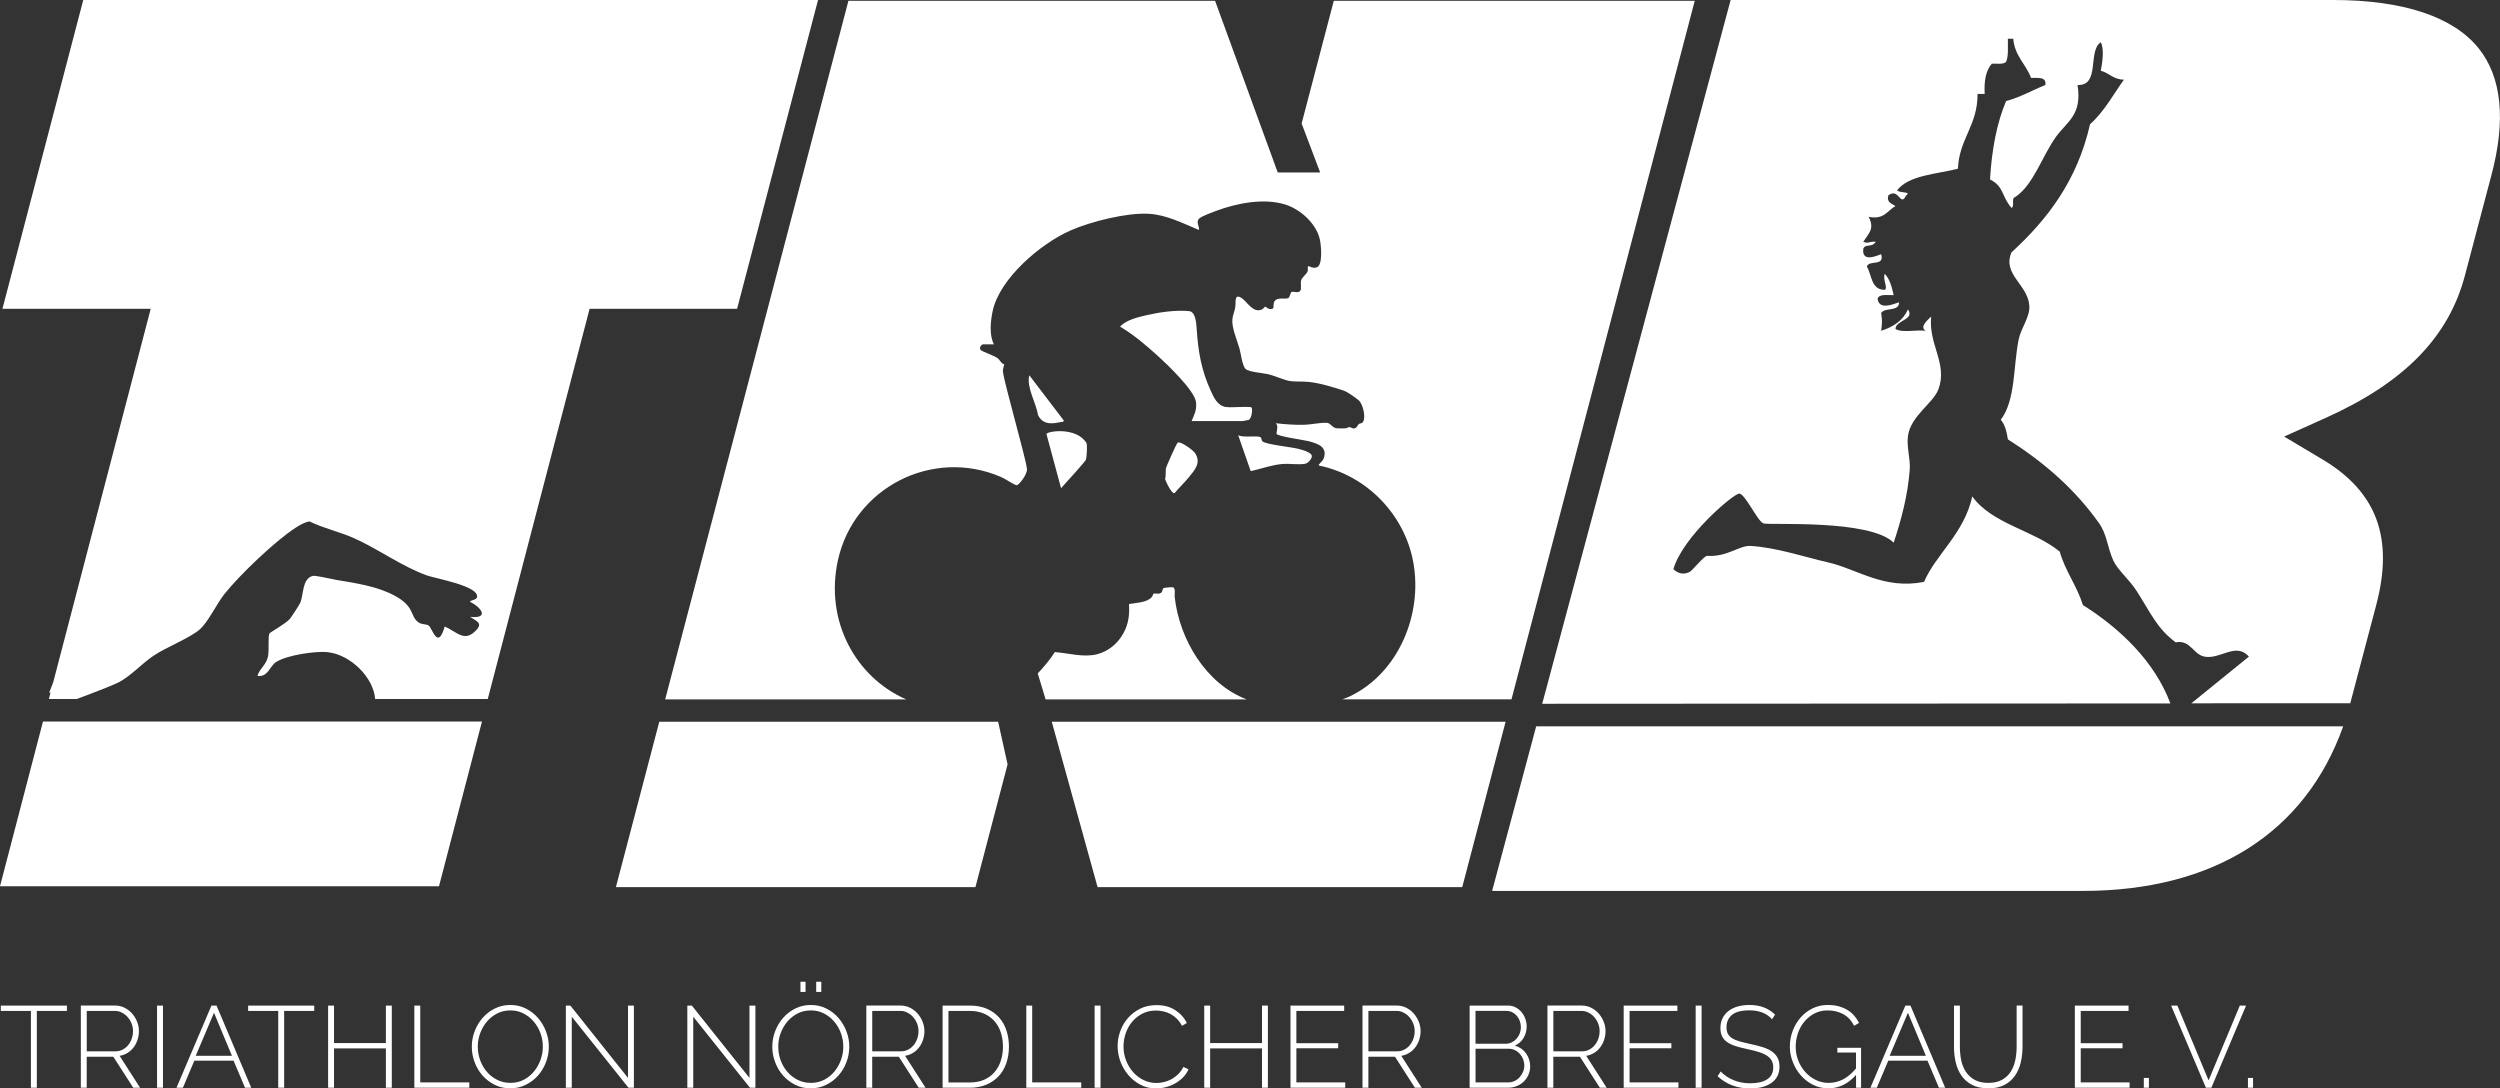 <?xml version="1.0" encoding="UTF-8"?>
<svg xmlns="http://www.w3.org/2000/svg" id="Ebene_1" data-name="Ebene 1" viewBox="0 0 760.26 331">
  <rect x="0" y="0" width="760.26" height="331" fill="#333333" stroke="none"/>
  <defs>
    <style>
      .cls-1 {
        fill: #fff;
      }
    </style>
  </defs>
  <path class="cls-1" d="M712.57,220.88h-245.41l-13.4,50.05h179.64c39.84,0,67.67-17.71,79.17-50.05M753.77,14.7c-7.7-9.62-23-14.7-44.25-14.7h-183.23l-57.3,214.02,191.03-.1c-4.76-12.77-15.33-22.83-26.6-29.92-1.85-5.92-5.32-10.21-7.05-16.25-7.94-6.53-20.57-8.37-26.6-16.79-2.41,11.21-11.06,17.59-14.66,25.99-12.28,2.43-20.32-3.93-29.32-5.96-6.37-1.43-15.86-4.6-23.55-4.97-3.31-.16-7.05,3.42-13.09,3.02-.9-.06-4.45,4.41-5.23,4.83-3.02,1.61-5.03-.81-5.03-.81,2.82-9.86,18.12-22.75,19.93-22.95,1.81-.2,5.64,8.46,7.45,9.06,1.81.61,32.23-1.36,39.61,5.86,2.39-7.26,4.27-14.37,4.88-22.2.25-3.2-1.01-6.97-.54-10.29.86-6.07,7.63-9.9,9.23-14.08,2.97-7.78-3.08-13.71-2.17-22.2-1.35,1.29-3.59,3.24-1.63,4.32-2.9-.35-7.23.71-9.23-.54.12-2.79,5.95-2.71,3.8-5.95-1.5,3.38-4.44,5.32-8.15,6.5.33-2.63.33-2.78,0-5.41,1.09-1.81,5.5-.29,5.43-3.25-2.15.73-6.08,2.34-6.52-1.09.46-1.52,2.93-1.04,4.89-1.08-.56-2.52-1.2-4.94-2.72-6.5-.66,1.96,1.09,4.27,0,4.87-4.18.02-3.86-4.46-5.43-7.04.52-2.18,5.51.08,4.34-3.79-.32,0-5.98,3.01-5.43-1.63.59-1.68,2.65-.23,3.8-2.16-2.25-.15-2.11.71-3.8,0,1.71-2.61,3.52-3.94,1.63-7.58,4.77.96,5.67-1.92,8.14-3.25-.97-.84-2.72-.9-2.17-3.25,3.34-2.54,3.58,3.74,5.43,0,1.92-1.27-2.55-.66-2.71-1.63,3.73-4.58,11.84-4.8,18.46-6.5.4-9.17,6.03-13.11,5.97-22.74h2.17c-.23-4.02.39-7.19,2.17-9.2,1.56-.06,3.55.29,4.34-.54.78-1.75.51-4.54.54-7.04h1.63c.47,5.3,3.87,7.69,5.42,11.91,2.13.05,4.76-.42,4.35,2.17-4.01,1.59-7.53,3.69-11.94,4.87-2.85,6.73-4.35,14.8-4.89,23.82,4.35,2.27,3.4,5.01,6.52,8.66,1.07-.37-.13-3.02,1.09-3.25,5.6-3.67,8.28-12.6,12.49-18.41,3.33-4.6,7.97-6.58,6.52-15.7,6.97.27,3.01-10.35,7.06-13,1.16,2.13.44,6.4,0,8.66,2.59.67,3.81,2.7,7.06,2.71-2.68,3.59-6.04,9.87-10.32,13.54-3.85,17.09-12.94,28.96-23.89,38.99-2.88,6.69,5.02,9.78,5.43,16.25.22,3.44-2.54,6.7-3.26,10.29-1.66,8.27-.89,18.35-5.43,24.37,1.28,1.42,1.79,3.63,2.17,5.95,10.87,6.91,20.25,14.99,27.69,25.45,2.46,3.46,2.49,7.2,4.35,11.37,1.27,2.85,4.78,5.69,7.06,9.21,4.09,6.31,6.18,11.51,11.94,15.7,4.43-.87,5.3,3.66,8.69,4.33,4.9.98,9.54-4.5,13.57,0l-17.52,14.21,48.34-.02,7.88-29.84c5.4-20.36.22-34.43-16.31-44.29l-11.69-6.97,12.46-5.59c24.2-10.85,37.75-24.78,42.64-43.82l7.9-29.92c4.52-16.88,3.22-29.92-3.86-38.76"></path>
  <path class="cls-1" d="M685.16,327.8h-1.55v2.99h1.55v-2.99ZM660.24,305.8l10.59,24.99h1.65l10.56-24.99h-1.9l-9.5,22.74-9.5-22.74h-1.9ZM653.49,327.8h-1.55v2.99h1.55v-2.99ZM632.76,329.17v-10.38h12.71v-1.55h-12.71v-9.82h14.54v-1.62h-16.33v24.99h16.65v-1.62h-14.85ZM600.48,328.38c-1.1-.62-1.99-1.44-2.66-2.46-.67-1.02-1.14-2.19-1.41-3.5-.27-1.31-.4-2.66-.4-4.05v-12.57h-1.79v12.57c0,1.6.17,3.14.51,4.64.34,1.5.91,2.85,1.72,4.03.81,1.19,1.88,2.14,3.22,2.85,1.34.72,3,1.07,5,1.07s3.54-.34,4.86-1.02c1.31-.68,2.38-1.6,3.2-2.76.82-1.16,1.41-2.5,1.78-4.03.36-1.52.55-3.12.55-4.79v-12.57h-1.79v12.57c0,1.34-.14,2.66-.4,3.98-.27,1.31-.73,2.49-1.37,3.52-.64,1.03-1.53,1.87-2.64,2.5-1.12.63-2.52.95-4.21.95s-3.05-.31-4.15-.93M574.65,321.07l5.56-13.09,5.46,13.09h-11.02ZM568.81,330.79h1.94l3.48-8.24h11.93l3.48,8.24h1.9l-10.56-24.99h-1.55l-10.63,24.99ZM564.41,330.79h1.55v-12.14h-7.21v1.44h5.67v4.82c-1.27,1.53-2.59,2.64-3.96,3.34-1.37.7-2.82,1.06-4.35,1.06-1.41,0-2.72-.3-3.94-.9-1.22-.6-2.28-1.4-3.19-2.41-.9-1.01-1.61-2.18-2.13-3.5-.52-1.33-.77-2.73-.77-4.21,0-1.38.22-2.73.67-4.05.44-1.31,1.09-2.49,1.94-3.52.84-1.03,1.87-1.87,3.06-2.5,1.2-.63,2.53-.95,4.01-.95,1.76,0,3.34.37,4.73,1.11,1.39.74,2.52,1.93,3.36,3.57l1.48-.88c-.4-.8-.88-1.53-1.46-2.2s-1.26-1.24-2.04-1.72c-.79-.48-1.68-.86-2.67-1.13-1-.27-2.12-.4-3.36-.4-1.67,0-3.2.35-4.61,1.04s-2.62,1.63-3.64,2.8c-1.02,1.17-1.82,2.52-2.39,4.05-.58,1.53-.86,3.11-.86,4.75s.29,3.12.88,4.65c.59,1.53,1.39,2.89,2.43,4.08,1.03,1.2,2.27,2.16,3.71,2.89,1.44.73,3.01,1.09,4.7,1.09,3.19,0,6-1.36,8.41-4.08v3.91ZM539.8,308.54c-1.03-.99-2.18-1.72-3.45-2.2-1.27-.48-2.71-.72-4.33-.72-1.31,0-2.51.15-3.59.46-1.08.31-2.01.76-2.78,1.36-.77.6-1.38,1.33-1.81,2.2-.43.87-.65,1.87-.65,2.99,0,1.03.17,1.89.53,2.57.35.68.87,1.26,1.57,1.74.69.48,1.55.88,2.57,1.2,1.02.32,2.2.62,3.54.9,1.31.28,2.46.58,3.45.88s1.8.67,2.45,1.09c.64.42,1.13.92,1.46,1.5.33.58.49,1.27.49,2.09,0,1.62-.62,2.83-1.85,3.63-1.23.8-2.94,1.2-5.12,1.2-1.9,0-3.61-.32-5.14-.97-1.53-.64-2.82-1.52-3.87-2.62l-.95,1.44c2.7,2.49,5.99,3.73,9.89,3.73,1.34,0,2.55-.14,3.64-.42,1.09-.28,2.03-.7,2.82-1.25.79-.55,1.4-1.24,1.83-2.06.43-.82.65-1.78.65-2.89s-.21-2.03-.62-2.78c-.41-.75-1-1.38-1.76-1.9-.76-.52-1.69-.94-2.78-1.28-1.09-.34-2.31-.65-3.64-.93-1.29-.28-2.39-.55-3.31-.81-.91-.26-1.67-.57-2.27-.95-.6-.38-1.04-.83-1.32-1.36-.28-.53-.42-1.19-.42-1.99,0-1.57.56-2.82,1.67-3.75,1.11-.93,2.89-1.39,5.33-1.39,2.96,0,5.24.9,6.86,2.71l.92-1.41ZM517.46,305.8h-1.8v24.99h1.8v-24.99ZM495.56,329.17v-10.38h12.71v-1.55h-12.71v-9.82h14.54v-1.62h-16.33v24.99h16.65v-1.62h-14.85ZM472.37,307.42h8.52c.77,0,1.5.17,2.16.51.67.34,1.25.79,1.76,1.36.5.56.9,1.21,1.2,1.95.29.74.44,1.51.44,2.31s-.12,1.53-.37,2.27c-.25.74-.61,1.4-1.07,1.97-.47.58-1.03,1.04-1.69,1.39-.66.35-1.38.53-2.18.53h-8.76v-12.28ZM472.37,330.79v-9.43h8.1l6.05,9.43h2.08l-6.23-9.71c.87-.14,1.66-.43,2.39-.88.73-.44,1.35-1.01,1.87-1.69.52-.68.91-1.45,1.2-2.31.28-.86.42-1.74.42-2.66s-.18-1.87-.55-2.8c-.37-.93-.87-1.76-1.51-2.5-.64-.74-1.41-1.33-2.31-1.78-.89-.45-1.87-.67-2.92-.67h-10.38v24.99h1.8ZM458.08,307.42c.66,0,1.26.13,1.8.4.54.27,1,.63,1.39,1.09.39.46.69.99.91,1.58.22.6.33,1.24.33,1.92,0,.63-.12,1.26-.35,1.87-.24.61-.56,1.14-.97,1.6s-.9.83-1.46,1.11c-.56.28-1.18.42-1.87.42h-9.15v-10h9.36ZM463.15,325.97c-.26.61-.6,1.15-1.04,1.64-.43.48-.95.86-1.55,1.14-.6.28-1.25.42-1.95.42h-9.89v-10.24h10.14c.66,0,1.27.14,1.85.42.58.28,1.07.66,1.5,1.14.42.48.75,1.03.99,1.65.23.62.35,1.26.35,1.92s-.13,1.29-.39,1.9M464.08,320.35c-.83-1.16-1.97-1.95-3.4-2.38,1.13-.49,2.01-1.27,2.64-2.32.63-1.06.95-2.22.95-3.48,0-.77-.13-1.54-.4-2.31-.27-.76-.65-1.44-1.14-2.04-.49-.6-1.09-1.09-1.8-1.46-.7-.38-1.49-.56-2.36-.56h-11.65v24.99h11.68c.91,0,1.78-.16,2.61-.49.82-.33,1.54-.79,2.15-1.37.61-.59,1.09-1.27,1.44-2.06.35-.79.53-1.64.53-2.55,0-1.48-.42-2.8-1.25-3.96M416.13,307.42h8.52c.77,0,1.5.17,2.16.51.67.34,1.26.79,1.76,1.36.5.56.9,1.21,1.2,1.95.29.74.44,1.51.44,2.31s-.12,1.53-.37,2.27c-.25.74-.61,1.4-1.07,1.97-.47.58-1.03,1.04-1.69,1.39-.66.35-1.38.53-2.18.53h-8.76v-12.28ZM416.13,330.79v-9.43h8.1l6.05,9.43h2.08l-6.23-9.71c.87-.14,1.67-.43,2.39-.88.73-.44,1.35-1.01,1.87-1.69.52-.68.91-1.45,1.2-2.31.28-.86.42-1.74.42-2.66s-.18-1.87-.55-2.8c-.37-.93-.87-1.76-1.51-2.5-.64-.74-1.41-1.33-2.31-1.78-.89-.45-1.87-.67-2.92-.67h-10.38v24.99h1.8ZM394.23,329.17v-10.38h12.71v-1.55h-12.71v-9.82h14.54v-1.62h-16.33v24.99h16.65v-1.62h-14.85ZM383.78,305.8v11.4h-15.77v-11.4h-1.8v24.99h1.8v-11.97h15.77v11.97h1.79v-24.99h-1.79ZM340.72,322.81c.58,1.54,1.38,2.91,2.41,4.12,1.03,1.21,2.26,2.19,3.68,2.94,1.42.75,2.99,1.13,4.7,1.13.96,0,1.94-.12,2.94-.37,1-.25,1.94-.62,2.83-1.11s1.7-1.1,2.43-1.83c.73-.73,1.3-1.56,1.72-2.5l-1.55-.74c-.42.85-.95,1.58-1.58,2.2-.63.62-1.31,1.13-2.04,1.53-.73.4-1.49.69-2.29.88-.8.19-1.57.28-2.32.28-1.41,0-2.72-.3-3.94-.91-1.22-.61-2.28-1.42-3.17-2.45-.89-1.02-1.6-2.2-2.11-3.54-.52-1.34-.77-2.75-.77-4.22,0-1.31.22-2.62.65-3.92.43-1.3,1.07-2.47,1.92-3.5.84-1.03,1.88-1.87,3.1-2.52,1.22-.64,2.63-.97,4.22-.97.73,0,1.47.08,2.22.25.75.16,1.47.43,2.16.79.69.37,1.34.84,1.94,1.43.6.59,1.12,1.31,1.57,2.18l1.48-.85c-.77-1.6-1.95-2.9-3.52-3.92-1.57-1.02-3.47-1.53-5.7-1.53-1.88,0-3.55.37-5.02,1.11-1.47.74-2.7,1.7-3.71,2.87-1.01,1.17-1.78,2.5-2.31,3.99-.53,1.49-.79,2.99-.79,4.49,0,1.6.29,3.16.86,4.7M334.68,305.8h-1.8v24.99h1.8v-24.99ZM328.81,330.79v-1.62h-14.92v-23.37h-1.79v24.99h16.72ZM304.36,322.57c-.43,1.33-1.07,2.48-1.92,3.47-.85.99-1.89,1.75-3.15,2.31s-2.7.83-4.35.83h-6.51v-21.75h6.51c1.62,0,3.05.27,4.29.81,1.24.54,2.29,1.29,3.15,2.25.86.96,1.51,2.11,1.95,3.43.44,1.33.67,2.78.67,4.35s-.22,2.99-.65,4.31M294.95,330.79c1.81,0,3.44-.3,4.91-.9,1.47-.6,2.71-1.44,3.75-2.53,1.03-1.09,1.83-2.4,2.38-3.94.55-1.54.83-3.26.83-5.16,0-1.71-.25-3.33-.74-4.84-.49-1.51-1.23-2.83-2.22-3.96-.99-1.13-2.22-2.02-3.71-2.67s-3.22-.99-5.19-.99h-8.31v24.99h8.31ZM265.24,307.42h8.52c.77,0,1.5.17,2.16.51.67.34,1.26.79,1.76,1.36.5.56.9,1.21,1.2,1.95.29.74.44,1.51.44,2.31s-.12,1.53-.37,2.27c-.25.74-.61,1.4-1.07,1.97-.47.58-1.03,1.04-1.69,1.39-.66.35-1.38.53-2.18.53h-8.76v-12.28ZM265.24,330.79v-9.43h8.1l6.05,9.43h2.08l-6.23-9.71c.87-.14,1.67-.43,2.39-.88.73-.44,1.35-1.01,1.87-1.69.52-.68.91-1.45,1.2-2.31.28-.86.42-1.74.42-2.66s-.18-1.87-.55-2.8c-.37-.93-.87-1.76-1.51-2.5-.64-.74-1.41-1.33-2.31-1.78-.89-.45-1.87-.67-2.92-.67h-10.38v24.99h1.8ZM237.37,314.28c.47-1.31,1.14-2.49,2.01-3.54.87-1.04,1.91-1.88,3.13-2.52,1.22-.63,2.58-.95,4.08-.95s2.75.31,3.94.91c1.2.61,2.24,1.42,3.12,2.45s1.57,2.19,2.06,3.52c.49,1.33.74,2.7.74,4.14s-.23,2.7-.7,4.01c-.47,1.31-1.13,2.49-1.99,3.54-.86,1.04-1.89,1.88-3.1,2.52-1.21.63-2.56.95-4.07.95s-2.79-.31-4.01-.92c-1.22-.61-2.27-1.42-3.15-2.45-.88-1.02-1.56-2.19-2.04-3.52-.48-1.33-.72-2.7-.72-4.14s.23-2.7.7-4.01M251.2,329.92c1.43-.69,2.67-1.62,3.71-2.78,1.04-1.16,1.87-2.5,2.46-4.03.6-1.53.9-3.13.9-4.82,0-1.55-.28-3.08-.84-4.59-.56-1.51-1.36-2.87-2.38-4.07-1.02-1.2-2.25-2.16-3.7-2.9-1.44-.74-3.03-1.11-4.77-1.11s-3.21.35-4.65,1.04c-1.43.69-2.67,1.63-3.71,2.8-1.04,1.17-1.87,2.52-2.46,4.05-.6,1.53-.9,3.12-.9,4.79s.28,3.16.85,4.68c.56,1.53,1.36,2.87,2.39,4.05,1.03,1.17,2.26,2.12,3.69,2.85,1.43.73,3.02,1.09,4.75,1.09s3.21-.35,4.65-1.04M249.76,298.55h-1.55v3.1h1.55v-3.1ZM244.97,298.55h-1.55v3.1h1.55v-3.1ZM228.07,330.79h1.65v-24.99h-1.8v22l-17.53-22h-1.37v24.99h1.8v-21.61l17.25,21.61ZM191.12,330.79h1.65v-24.99h-1.79v22l-17.53-22h-1.37v24.99h1.8v-21.61l17.25,21.61ZM146,314.28c.47-1.31,1.14-2.49,2.01-3.54s1.91-1.88,3.13-2.52c1.22-.63,2.58-.95,4.08-.95s2.74.31,3.94.91c1.2.61,2.23,1.42,3.12,2.45.88,1.02,1.57,2.19,2.06,3.52.49,1.33.74,2.7.74,4.14s-.24,2.7-.7,4.01c-.47,1.31-1.13,2.49-1.99,3.54-.86,1.04-1.89,1.88-3.1,2.52-1.21.63-2.56.95-4.07.95s-2.79-.31-4.01-.92c-1.22-.61-2.27-1.42-3.15-2.45-.88-1.02-1.56-2.19-2.04-3.52-.48-1.33-.72-2.7-.72-4.14s.23-2.7.7-4.01M159.83,329.92c1.43-.69,2.67-1.62,3.71-2.78,1.04-1.16,1.87-2.5,2.46-4.03s.9-3.13.9-4.82c0-1.55-.28-3.08-.85-4.59-.56-1.51-1.36-2.87-2.38-4.07-1.02-1.2-2.25-2.16-3.7-2.9-1.44-.74-3.03-1.11-4.77-1.11s-3.22.35-4.65,1.04c-1.43.69-2.67,1.63-3.71,2.8-1.04,1.17-1.87,2.52-2.46,4.05-.6,1.53-.9,3.12-.9,4.79s.28,3.16.84,4.68c.56,1.53,1.36,2.87,2.39,4.05,1.03,1.17,2.26,2.12,3.7,2.85,1.43.73,3.01,1.09,4.75,1.09s3.21-.35,4.65-1.04M142.72,330.79v-1.62h-14.92v-23.37h-1.8v24.99h16.72ZM117.35,305.8v11.4h-15.77v-11.4h-1.8v24.99h1.8v-11.97h15.77v11.97h1.8v-24.99h-1.8ZM95.56,305.8h-20.1v1.62h9.15v23.37h1.8v-23.37h9.15v-1.62ZM59.52,321.07l5.56-13.09,5.45,13.09h-11.02ZM53.68,330.79h1.94l3.48-8.24h11.93l3.48,8.24h1.9l-10.56-24.99h-1.55l-10.63,24.99ZM49.56,305.8h-1.8v24.99h1.8v-24.99ZM26.37,307.42h8.52c.77,0,1.5.17,2.16.51.67.34,1.25.79,1.76,1.36.5.56.9,1.21,1.2,1.95.29.74.44,1.51.44,2.31s-.12,1.53-.37,2.27c-.25.74-.61,1.4-1.07,1.97-.47.58-1.03,1.04-1.69,1.39-.66.35-1.38.53-2.18.53h-8.76v-12.28ZM26.37,330.79v-9.43h8.1l6.05,9.43h2.08l-6.23-9.71c.87-.14,1.66-.43,2.39-.88.73-.44,1.35-1.01,1.87-1.69.52-.68.91-1.45,1.2-2.31.28-.86.42-1.74.42-2.66s-.18-1.87-.55-2.8c-.36-.93-.87-1.76-1.51-2.5-.65-.74-1.41-1.33-2.31-1.78-.89-.45-1.87-.67-2.92-.67h-10.38v24.99h1.8ZM20.35,305.8H.25v1.62h9.15v23.37h1.8v-23.37h9.15v-1.62Z"></path>
  <path class="cls-1" d="M457.87,219.49h-138.02l13.93,50.29h110.89l13.19-50.29ZM352.06,108.19c2.83,2.57,11.26,10.58,11.66,14.13.26,2.26-.49,3.74-1.35,5.72h15.59c.09,0,1.54-.27,1.7-.32,1.04-.33,1.34-3.53.9-3.84-.3-.21-2.87-.11-3.5-.11-1.38,0-2.82.18-4.24,0-2.52-.33-3.64-2.76-4.59-4.84-2.88-6.31-3.82-11.77-4.3-18.58-.12-1.7-.22-5.53-2.34-5.74-4-.39-9,.33-12.92,1.24-2.69.63-6.18,1.43-8.07,3.48,4.08,2.39,7.95,5.68,11.45,8.86M358.16,134.59c-.38.22-3.52,7.32-3.62,7.94-.08.52.04,2.78-.24,3.02-.13.11,2.02,4.94,2.91,4.38,1.33-1.58,2.98-3.15,4.26-4.72,1.84-2.25,3.94-4.51,1.9-7.49-.59-.86-4.36-3.62-5.22-3.12M376.52,132.31l3.83,10.97c3.22-.72,6.41-1.93,9.77-2.19,2-.15,5.14.32,6.88-.08.78-.18,1.95-1.47,1.94-2.29-.02-1.24-3.37-2.04-4.44-2.3-1.92-.48-9.69-1.27-10.58-2.21-.34-.36-.28-.94-.51-1.18-.71-.73-5.63.2-6.9-.72M315.58,204.76l2.39,7.93h61.17c-12.42-4.69-20.5-18.32-21.91-31.15-.09-.79.31-2.54-.45-2.92-.28-.14-2.69.09-2.92.22-.34.2-.34.91-.57,1.23-.61.83-2.11.23-2.53.5-.05.03-.25.7-.48.98-1.46,1.73-4.86,1.76-6.95,2.14.2,3.26-.12,6.06-1.72,8.93-1.7,3.05-4.43,5.37-7.84,6.3-4.1,1.12-8.82-.29-12.98-.62-1.51,2.32-3.27,4.48-5.2,6.47M318.23,132l4.44,16.46c1.26-1.4,7.43-8.17,7.58-8.68.2-.67.45-4.07.17-5.01-2.98-5.03-12.02-3.69-12.19-2.77M323.23,128.27s.45-.33.23-.45l-10.43-13.68c-1.02,3.42,2.18,8.69,2.62,12.06,1.9,3.97,6.22,2.08,7.59,2.08M303.54,219.49h-103.05l-13.19,50.29h109.33l9.78-37.34-2.87-12.95ZM515.38.25h-109.77l-9.78,37.31,5.63,14.88h-12.9L369.51.25h-111.5l-55.73,212.44h73.3c-15.24-6.66-24.81-23.69-20.78-42.25,4.79-22.06,28.73-34.41,49.63-25.38,1.39.6,3.51,2.13,4.68,2.5.59.19,3.4-3.3,3.19-4.99-.46-3.78-6.82-25.65-7.29-29.5-.12-.94.44-2.18.38-2.28-.02-.03-.46-.15-.66-.34-.45-.43-.93-1.19-1.29-1.48-1.02-.83-4.87-2.06-5.23-2.56-.54-.73.26-1.7.8-1.7h3.25c-1.47-2.74-1.03-7.13-.38-10.14,2.12-9.92,14.61-20.48,23.56-24.44,6.19-2.74,17.09-5.48,23.82-5.12,5.48.29,10.41,2.89,15.37,4.93.09-1.24-1.06-2.6.14-3.56.92-.73,3.89-1.82,5.13-2.28,6.24-2.31,14.31-3.91,20.81-1.95,4.69,1.42,9.56,5.78,10.66,10.65.36,1.6,1.03,7.93-.99,8.53-1.2.35-2.23-.41-2.42-.4-.49.03-.14,1.02-.27,1.49-.28.97-1.79,1.84-2.03,2.92-.2.88.21,2.51-.25,3.11-.65.85-2.08.03-2.67.37-.25.14-.53,1.33-.74,1.61-.6.84-2.87-.14-4.1.84-1.05.83-.21,2.38-.96,2.63-1.27.42-1.9-.69-2.18-.63-.21.05-.63.7-1.13.9-2.64,1.06-4.38-2.48-6.11-3.57-2.31-1.45-1.61,1.39-1.89,2.97-.2,1.1-.73,2.35-.85,3.41-.29,2.61,1.41,6.4,2.15,9.01.43,1.52.84,5.26,1.87,6.21,1.03.94,5.16,1.22,6.73,1.57,2.1.47,5.08,1.88,6.85,2.12,1.74.23,3.86.07,5.59.25,3.49.36,7.27,1.54,10.61,2.63,1.22.4,3.41,2.01,4.52,2.88,1.42,1.12,2.44,5.59,1.25,6.83-.3.31-.79.25-1.08.44-.35.23-.61,1.14-1.22,1.32-.81.24-1.2-.38-1.71-.36-.35.02-.74.36-1.18.38-.58.03-2.33.05-2.85-.04-1.19-.21-1.71-1.55-2.74-1.63-1.79-.15-4.79.51-6.73.58-2.97.11-5.93-.14-8.87-.46.95.83.12,2.7.25,3.23.18.74,8.32,1.86,9.66,2.21,2.73.72,5.92,1.66,4.68,5.22-.3.85-.96,1.19-1.36,1.78-.15.23-.36.17,0,.45,14.5,3.01,25.99,14.94,28.61,29.49,2.83,15.72-4.47,33.54-19.26,40.65-.73.35-1.54.65-2.4.93h51.5L515.38.25Z"></path>
  <path class="cls-1" d="M13.07,219.42L0,269.51h133.5l13.07-50.09H13.07ZM248.77,0H25.32L.74,93.91h45.09l-29.64,113.55-1.23,3.18h.4s-.5,1.92-.5,1.92h8.48c5.41-1.98,11.57-4.41,12.92-5.15,3.69-1.99,6.85-5.6,10.47-8.03,3.83-2.57,10.88-5.29,13.96-7.93,2.55-2.19,5.18-7.77,7.47-10.69,4.45-5.68,15.58-16.33,21.74-20.27,1.29-.82,2.64-1.67,4.22-1.92,4.16,2.05,9.3,3.21,13.48,5.07,7.57,3.37,14.46,8.56,22.21,11.35,2.7.97,16.14,3.24,15.24,6.67-.23.9-2.32.88-2.09,1.35,3.5,1.77,5.9,5.19,0,4.57,1.78,1.27,3.98,1.8,1.88,4.04-3.62,3.85-5.74.6-9.6-1.1-2.16,7.42-3.71.46-4.94-.32-.76-.48-2.05-.18-3.14-1-2.53-1.89-.93-4.81-7.37-8.17-5.38-2.82-11.68-3.69-17.46-4.67-1.43-.25-6.44-1.43-7.2-1.23-3.33.85-2.74,5.7-3.84,8.22-.28.63-2.72,4.38-3.17,4.89-1.31,1.47-5.95,4.04-6.17,4.38-.53.85-.03,5.12-.47,7.08-.58,2.59-2.5,3.57-3.2,5.83,3.22.49,3.71-2.94,5.66-4.2,3.18-2.06,11.95-3.43,15.79-2.99,6.94.79,13.87,7.72,14.35,14.23h34.25l30.97-118.66h44.85L248.77,0Z"></path>
</svg>
